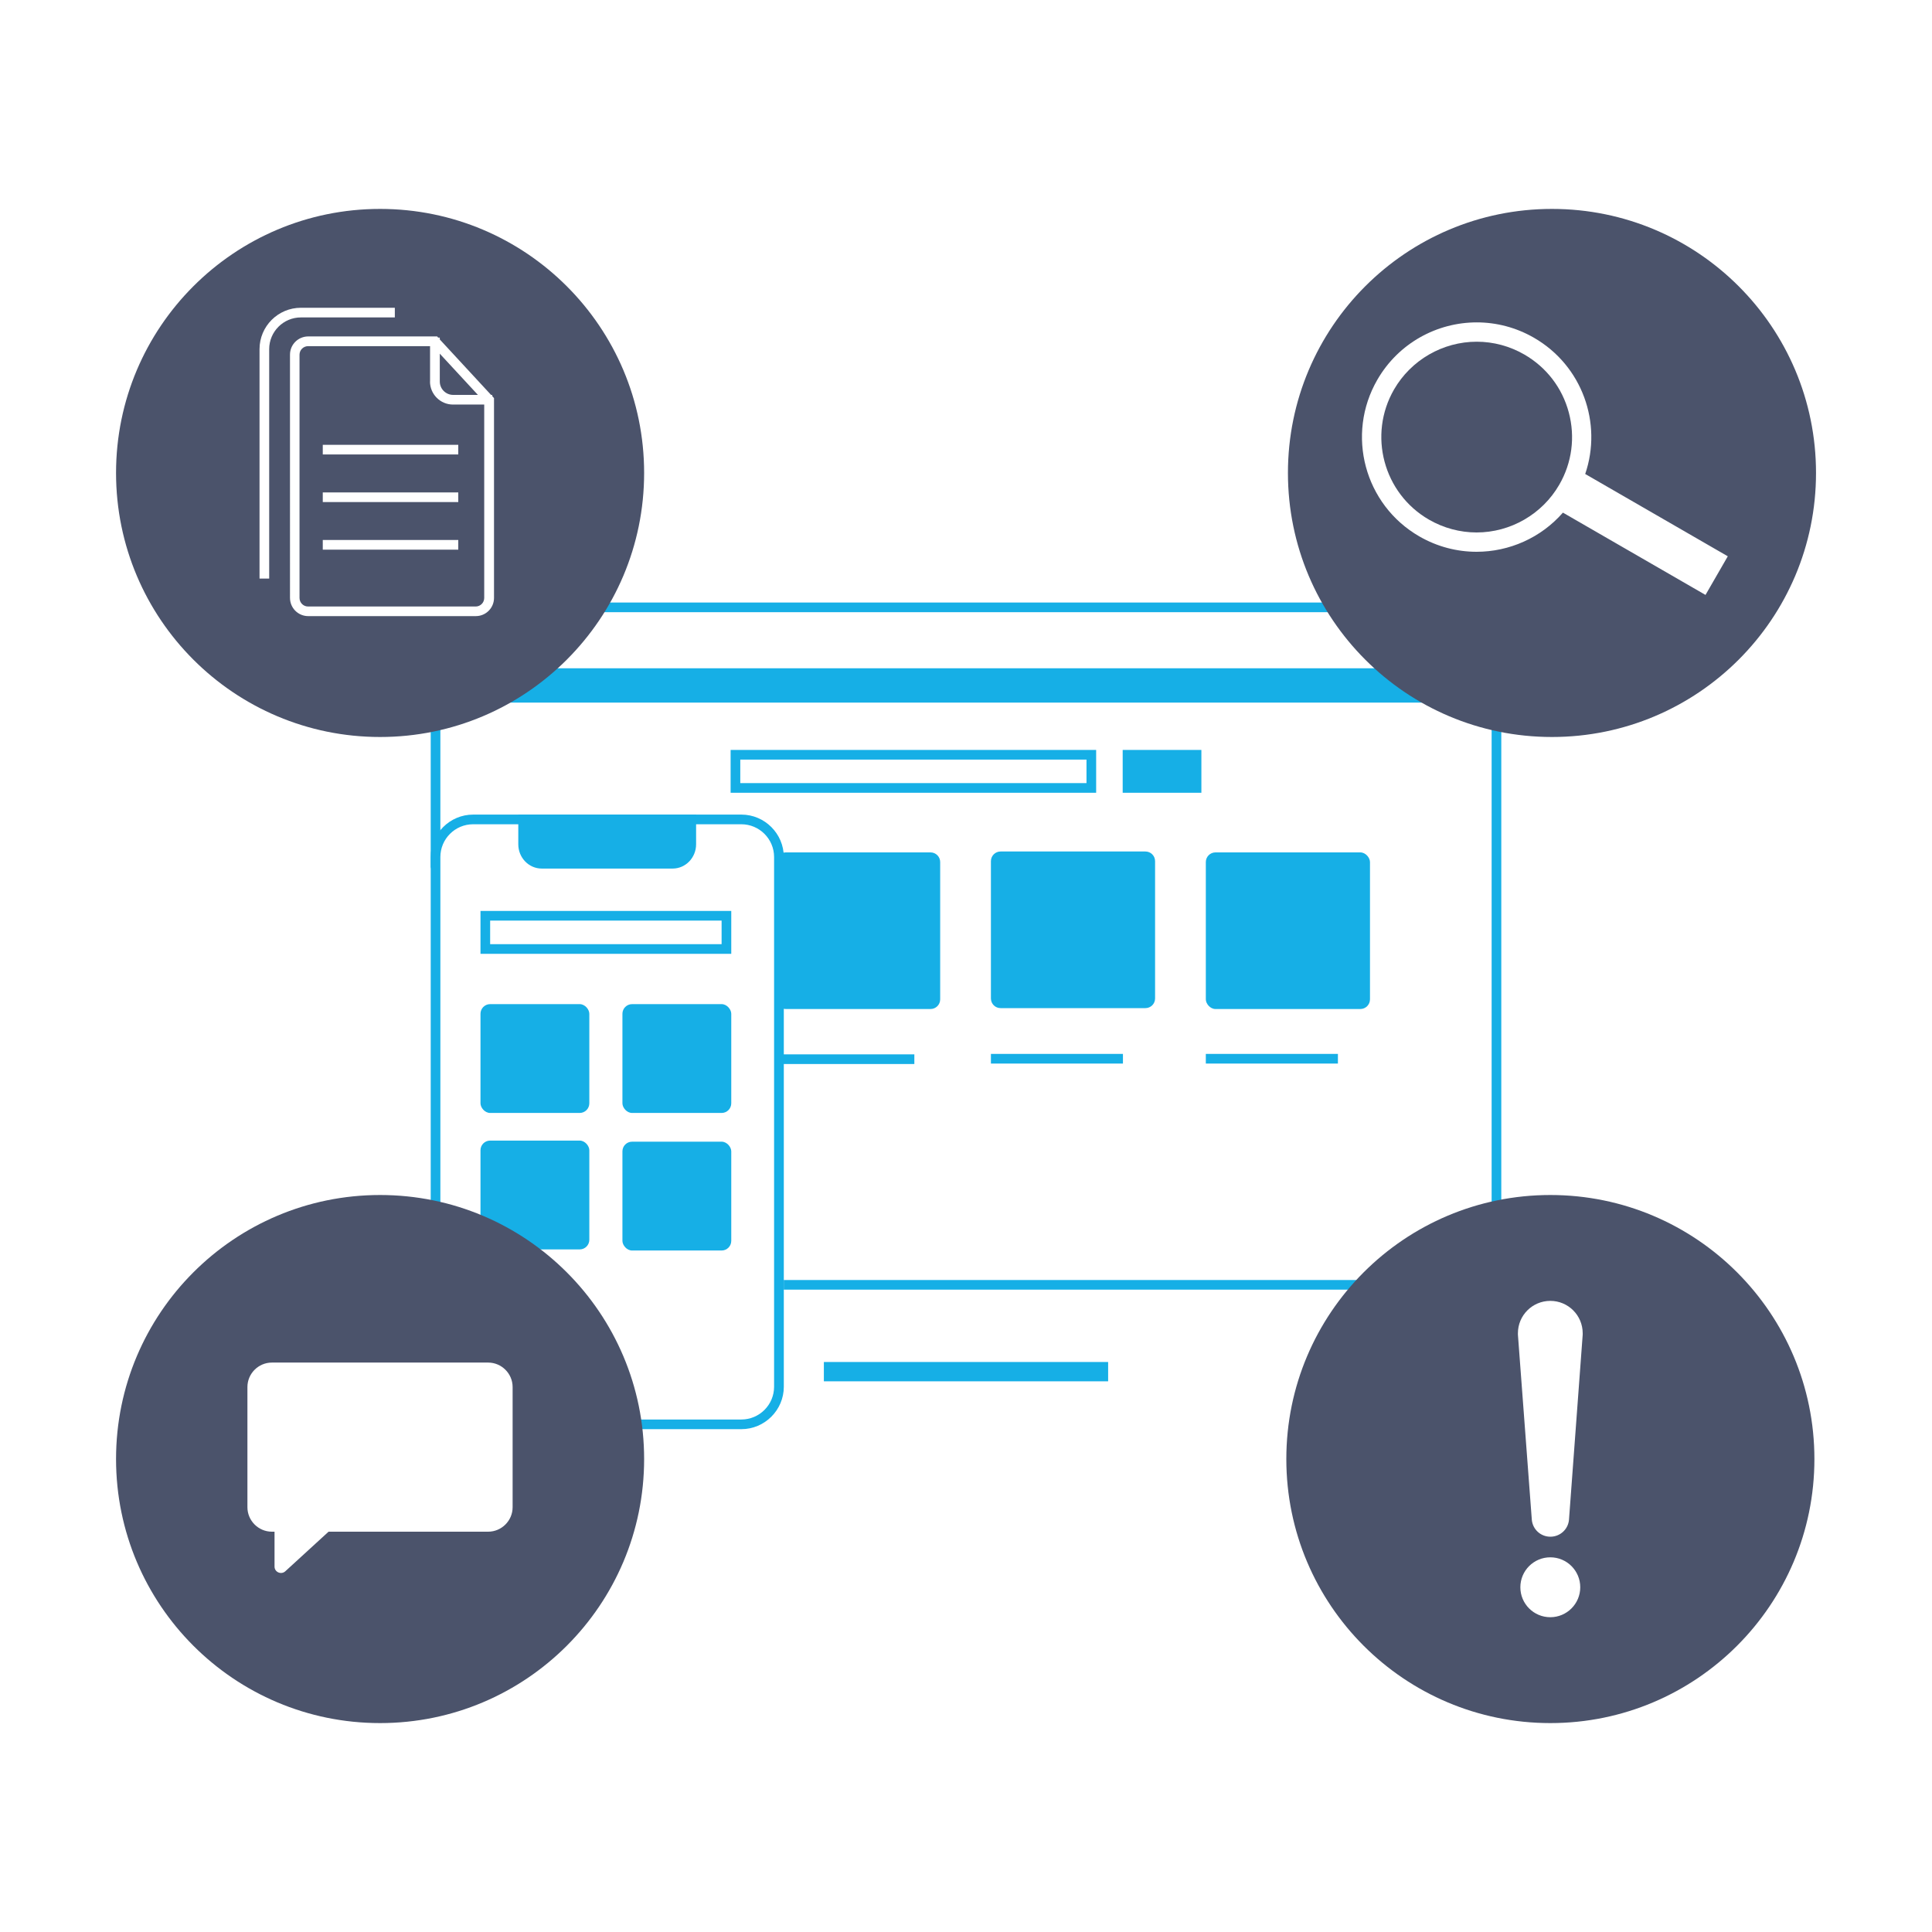 <?xml version="1.0" encoding="UTF-8"?><svg id="Layer_3" xmlns="http://www.w3.org/2000/svg" viewBox="0 0 300 300"><defs><style>.cls-1{stroke-width:1.5px;}.cls-1,.cls-2{fill:none;stroke:#16afe6;stroke-miterlimit:10;}.cls-2{stroke-width:3px;}.cls-3{fill:#16afe6;}.cls-4{fill:#4b536b;}</style></defs><g><g><g><g><line class="cls-2" x1="127.93" y1="212.99" x2="172.07" y2="212.99"/><rect class="cls-3" x="78.87" y="103.77" width="142.27" height="5.33"/></g><g><path class="cls-3" d="M168.71,117.95v3.65h-53.76v-3.65h53.76m1.5-1.5h-56.76v6.65h56.76v-6.65h0Z"/><rect class="cls-3" x="174.33" y="116.45" width="12.22" height="6.65"/></g><path class="cls-3" d="M120.5,133.86v21.32c0,.83,.67,1.5,1.5,1.5h22.49c.83,0,1.5-.67,1.5-1.5v-21.32c0-.83-.67-1.5-1.5-1.5h-22.49c-.83,0-1.5,.67-1.5,1.5Z"/><g><line class="cls-1" x1="153.87" y1="164.4" x2="174.37" y2="164.4"/><path class="cls-3" d="M153.87,133.72v21.32c0,.83,.67,1.5,1.5,1.5h22.49c.83,0,1.5-.67,1.5-1.5v-21.32c0-.83-.67-1.5-1.5-1.5h-22.49c-.83,0-1.5,.67-1.5,1.5Z"/></g><g><line class="cls-1" x1="187.24" y1="164.4" x2="207.75" y2="164.4"/><rect class="cls-3" x="187.24" y="132.36" width="25.49" height="24.32" rx="1.5" ry="1.5"/></g></g><line class="cls-1" x1="121.45" y1="164.47" x2="141.98" y2="164.47"/><g><path class="cls-3" d="M115.11,127.99c2.8,0,5.09,2.28,5.09,5.09v82.25c0,2.81-2.28,5.09-5.09,5.09h-15.96l-11.38-13.46-.45-.53h-.7c-3.06,0-10.52-4.76-10.52-7.25v-.61l-.42-.44-7.3-7.51v-57.54c0-2.81,2.28-5.09,5.09-5.09h41.64m0-1.5h-41.64c-3.62,0-6.59,2.96-6.59,6.59v58.15l7.73,7.95c0,3.62,8.39,8.75,12.02,8.75l11.83,13.99h16.66c3.62,0,6.59-2.96,6.59-6.59v-82.25c0-3.62-2.96-6.59-6.59-6.59h0Z"/><path class="cls-3" d="M104.46,134.87h-20.34c-2.01,0-3.64-1.69-3.64-3.77v-4.61h27.61v4.61c0,2.08-1.63,3.77-3.64,3.77Z"/><rect class="cls-3" x="74.61" y="155.92" width="16.9" height="16.9" rx="1.5" ry="1.5"/><rect class="cls-3" x="96.65" y="155.92" width="16.9" height="16.9" rx="1.5" ry="1.5"/><rect class="cls-3" x="96.65" y="177.28" width="16.9" height="16.9" rx="1.5" ry="1.5"/><path class="cls-3" d="M112.05,142.95v3.66h-35.94v-3.66h35.94m1.5-1.5h-38.94v6.66h38.94v-6.66h0Z"/></g></g><path class="cls-3" d="M231.62,106.44v87.13c0,2.86-2.33,5.19-5.19,5.19H121.7v1.5h104.73c3.7,0,6.69-3,6.69-6.69V106.44h-1.5Z"/></g><g><g><rect class="cls-3" x="78.87" y="93.56" width="131.58" height="1.5"/><polygon class="cls-3" points="66.88 101.38 66.88 134.87 68.38 130.68 68.38 101.38 66.88 101.38"/></g><g><path class="cls-4" d="M236.7,55.05c-2.25-1.3-4.8-1.99-7.39-1.99-5.28,0-10.2,2.84-12.84,7.41-4.08,7.07-1.65,16.14,5.42,20.22,2.25,1.3,4.81,1.99,7.39,1.99,5.28,0,10.2-2.84,12.84-7.41,1.98-3.42,2.5-7.41,1.48-11.23-1.02-3.82-3.47-7.01-6.9-8.99Z"/><path class="cls-4" d="M240.99,32.44c-22.64,0-41,18.35-41,41s18.36,41,41,41,41-18.35,41-41-18.36-41-41-41Zm23.84,59.94l-22.14-12.78c-3.43,3.93-8.36,6.08-13.41,6.08-3.02,0-6.08-.77-8.89-2.39-8.52-4.92-11.43-15.81-6.52-24.32,3.3-5.71,9.28-8.91,15.44-8.91,3.02,0,6.08,.77,8.89,2.39,7.49,4.32,10.64,13.27,7.95,21.15l22.14,12.78-3.46,6Z"/></g></g><rect class="cls-3" x="74.61" y="177.11" width="16.9" height="16.9" rx="1.5" ry="1.5"/><path class="cls-4" d="M59.02,185.56c-22.64,0-41,18.35-41,41s18.36,41,41,41,41-18.35,41-41-18.36-41-41-41Zm-14.72,58.43c-.64,.58-1.67,.13-1.67-.73v-5.42h-.41c-2.09,0-3.8-1.71-3.8-3.8v-18.66c0-2.09,1.71-3.8,3.8-3.8h33.58c2.09,0,3.8,1.71,3.8,3.8v18.66c0,2.09-1.71,3.8-3.8,3.8h-24.78l-6.73,6.16Z"/><g><path class="cls-4" d="M70.37,61.32h3.84l-5.92-6.4v4.32c0,1.15,.93,2.08,2.08,2.08Z"/><path class="cls-4" d="M66.78,59.23v-5.48h-18.93c-.74,0-1.34,.59-1.34,1.33v37.77c0,.74,.6,1.33,1.33,1.33h26.02c.74,0,1.33-.6,1.33-1.33v-30.03h-4.84c-1.98,0-3.58-1.61-3.58-3.58Zm4.38,26.12h-21.04v-1.5h21.04v1.5Zm0-7.39h-21.04v-1.5h21.04v1.5Zm0-7.39h-21.04v-1.5h21.04v1.5Z"/><path class="cls-4" d="M59.02,32.44c-22.64,0-41,18.35-41,41s18.36,41,41,41,41-18.35,41-41-18.36-41-41-41Zm-17.22,21.77v35.63h-1.5V54.21c0-3.54,2.88-6.42,6.42-6.42h14.59v1.5h-14.59c-2.71,0-4.92,2.21-4.92,4.92Zm34.91,38.63c0,1.57-1.27,2.83-2.83,2.83h-26.02c-1.57,0-2.83-1.27-2.83-2.83V55.07c0-1.57,1.27-2.83,2.84-2.83h20.01l.15,.18h.26v.29l7.96,8.61h.19v.2l.27,.3v31.03Z"/></g><path class="cls-4" d="M240.74,185.56c-22.64,0-41,18.35-41,41s18.36,41,41,41,41-18.35,41-41-18.36-41-41-41Zm4.64,60.91c0,2.56-2.08,4.65-4.65,4.65s-4.65-2.08-4.65-4.65h0c0-2.57,2.08-4.65,4.65-4.65s4.65,2.08,4.65,4.65h0Zm.38-39.22l-2.13,28.75c-.14,1.49-1.39,2.62-2.89,2.62s-2.74-1.13-2.88-2.62l-2.16-28.76s0-.08,0-.12c0-.03,0-.06,0-.09,0-2.78,2.25-5.03,5.03-5.03s5.03,2.25,5.03,5.03c0,.03,0,.06,0,.09,0,.04,0,.08,0,.13Z"/></svg>